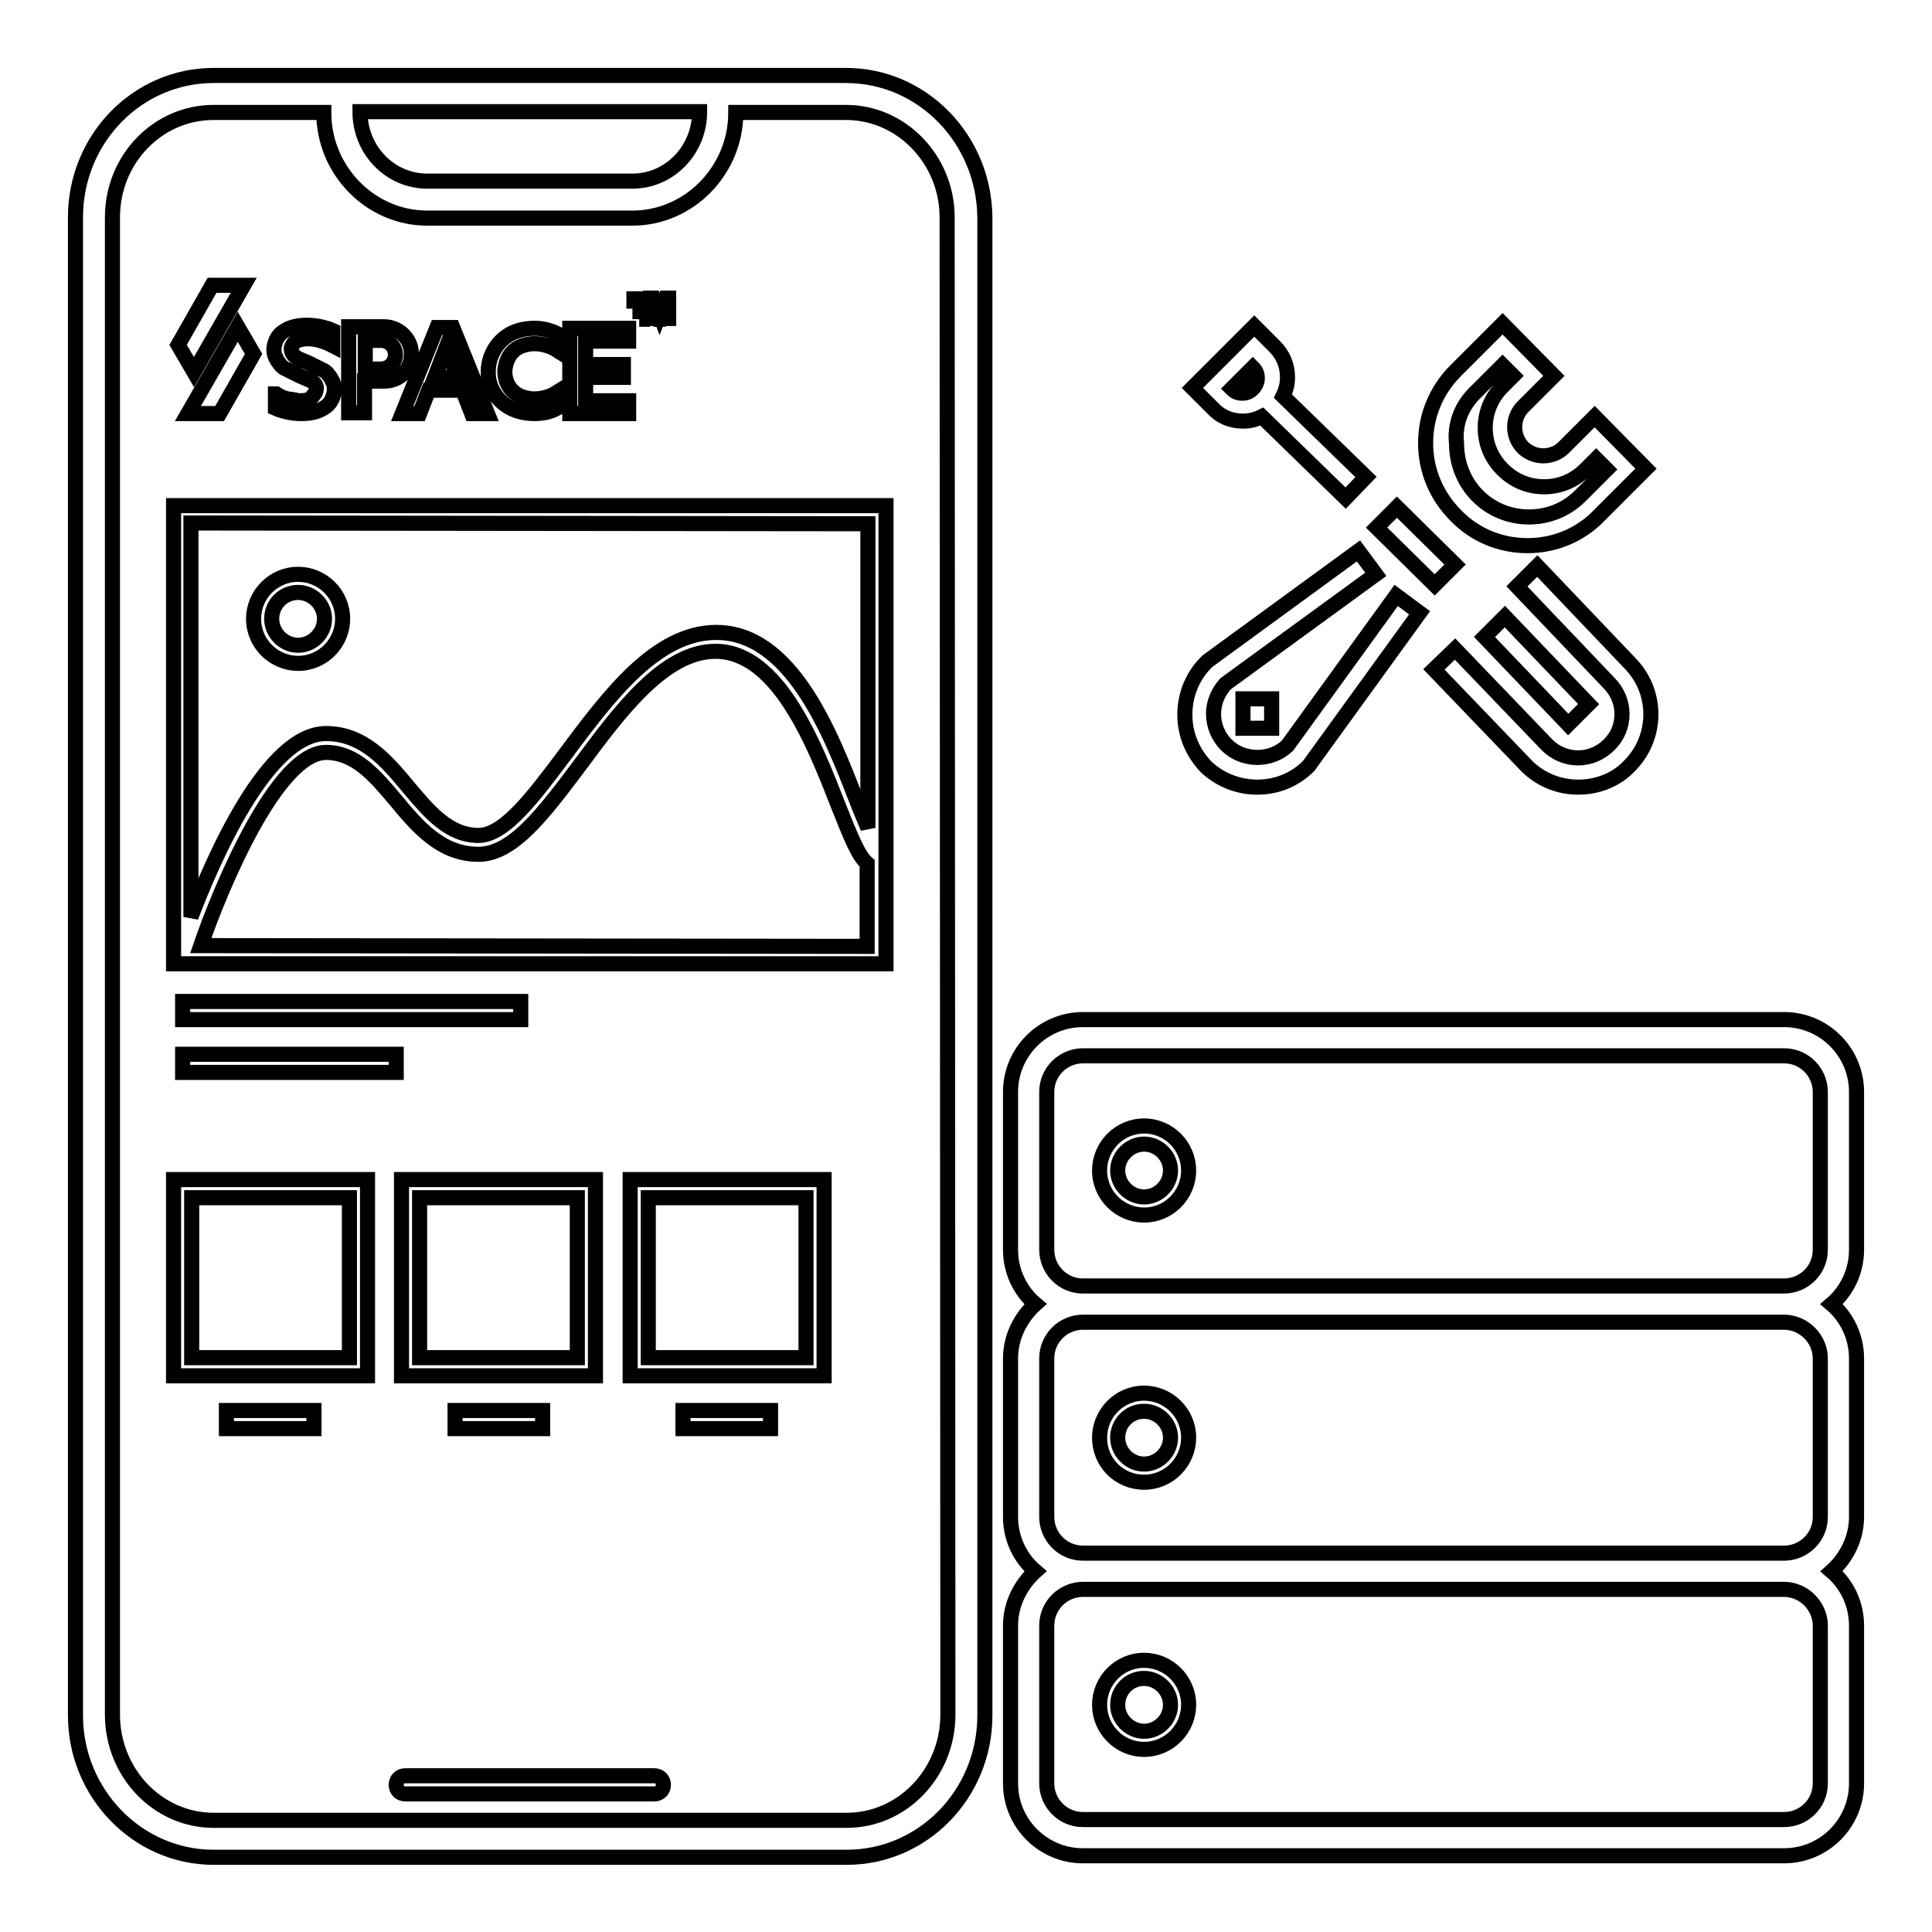 <?xml version="1.0" encoding="utf-8"?>
<!-- Svg Vector Icons : http://www.onlinewebfonts.com/icon -->
<!DOCTYPE svg PUBLIC "-//W3C//DTD SVG 1.1//EN" "http://www.w3.org/Graphics/SVG/1.1/DTD/svg11.dtd">
<svg version="1.1" xmlns="http://www.w3.org/2000/svg" xmlns:xlink="http://www.w3.org/1999/xlink" x="0px" y="0px" viewBox="0 0 256 256" enable-background="new 0 0 256 256" xml:space="preserve">
<g> <path stroke-width="2" fill-opacity="0" stroke="#000000"  d="M24.9,54.8h4.2l4.5-7.9l-2.1-3.6L24.9,54.8z M32.3,37.8h-4.2l-4.5,7.9l2.1,3.6L32.3,37.8z M48.4,50.5h2.5 c2,0,3.6-1.5,3.6-3.5c0.1-2-1.6-3.7-3.6-3.7h-4.7v11.4h2.1V50.5z M48.4,45.1h2.1c1,0,1.9,0.8,1.9,1.9c0,1-0.8,1.9-1.9,1.9h-2.1 V45.1z M68.7,54.5c0.7,0.2,1.4,0.3,2.1,0.3c1.1,0,2.1-0.2,3-0.7h0V52c-1.1,0.7-2.6,1-3.7,0.8c-2.8-0.4-3.2-2.7-3.2-3.4v-0.2v-0.2 c0.1-0.7,0.4-3,3.2-3.4c1.1-0.2,2.6,0.1,3.7,0.8v-2.2h0c-0.8-0.4-1.8-0.7-3-0.7c-0.7,0-1.5,0.1-2.1,0.3c-2.4,0.7-4,3-4,5.4 C64.6,51.6,66.3,53.8,68.7,54.5z M39.8,53.1c-0.2,0-0.5,0-0.7-0.1c-0.2,0-0.4-0.1-0.6-0.1c-0.1,0-0.1,0-0.2,0 c-0.5-0.1-1.1-0.3-1.7-0.7c0,0,0,0-0.1,0h0v1.9l0,0c0.9,0.4,2.2,0.7,3.4,0.7c0.9,0,2.1-0.1,3.1-0.8c0.5-0.3,0.9-0.8,1.1-1.4 c0.1-0.3,0.2-0.6,0.2-0.9c0-0.4,0-0.7-0.2-1.1c0-0.1-0.1-0.2-0.1-0.2c-0.1-0.3-0.4-0.6-0.6-0.9c-0.2-0.2-0.4-0.4-0.7-0.5 c-0.6-0.3-1.2-0.6-1.8-0.9c-0.5-0.2-0.9-0.4-1.4-0.6c-0.3-0.2-0.5-0.3-0.7-0.6c-0.1-0.2-0.2-0.4-0.2-0.7c0-0.3,0.2-0.6,0.4-0.8 c0.7-0.6,2.6-0.9,5.1,0.4v-2l0,0c-0.9-0.4-2.2-0.7-3.4-0.7c-0.9,0-2.1,0.1-3.1,0.8c-0.5,0.3-0.9,0.8-1.1,1.4 c-0.1,0.3-0.2,0.6-0.2,0.9c0,0.4,0,0.7,0.2,1.1c0,0.1,0.1,0.2,0.1,0.2c0.1,0.3,0.4,0.6,0.6,0.9c0.2,0.2,0.4,0.4,0.7,0.5 c0.6,0.3,1.2,0.6,1.8,0.9c0.5,0.2,0.9,0.4,1.4,0.6c0.6,0.3,0.9,0.7,0.8,1.2c0,0.3-0.2,0.6-0.4,0.8C41.3,52.9,40.6,53.1,39.8,53.1z  M55.6,54.8l1.2-3.1h4.5l1.2,3.1h2.1l-4.6-11.4h-2.1l-4.6,11.4H55.6z M59.1,46.1l1.6,3.9h-3.1L59.1,46.1z M83.3,53.1h-5.7V50h5 v-1.7h-5v-3.1h5.7v-1.7h-7.8v11.3h7.8V53.1z M84.7,42.3h0.4v-2.4h0.8v-0.3h-1.9v0.3h0.8V42.3z M86.5,40.5v-0.4l0.8,2.2h0.2l0.8-2.2 v2.1h0.3v-2.7h-0.4l-0.8,2.1l-0.8-2.1h-0.4v2.7h0.3L86.5,40.5L86.5,40.5z M23,127.7h94.4V67H23V127.7z M26.6,125.3 c2.6-7.6,10.1-25.6,16.6-25.6c3.9,0,6.5,3.1,9.2,6.3c2.9,3.5,6,7.2,11,7.2c4.6,0,8.7-5.5,13.5-11.9c5.2-7,11.1-15,17.9-15 c8.3,0,13.1,12.3,16.3,20.5c1.7,4.3,2.7,6.7,3.8,7.6v11L26.6,125.3L26.6,125.3z M115,69.4v40.3c-0.5-1.2-1.1-2.6-1.6-3.9 c-3.4-8.8-8.6-22-18.5-22c-8,0-14.3,8.5-19.9,16c-4.2,5.6-8.1,10.9-11.6,10.9c-3.9,0-6.5-3.1-9.2-6.3c-2.9-3.5-6-7.2-11-7.2 c-7.8,0-15,16.7-17.9,24.3V69.3L115,69.4L115,69.4z M24.2,132.7H69v2.4H24.2V132.7z M24.2,139.7h28.3v2.4H24.2V139.7z M23,182.3 h25.7v-26H23V182.3z M25.4,158.7h20.9v21.2H25.4V158.7z M78.9,156.3H53.2v26h25.7V156.3z M76.5,179.9H55.6v-21.2h20.9V179.9z  M83.5,182.3h25.7v-26H83.5L83.5,182.3L83.5,182.3z M85.9,158.7h20.9v21.2H85.9V158.7z M30,186.9h11.6v2.4H30V186.9z M60.3,186.9 h11.6v2.4H60.3V186.9z M90.5,186.9h11.6v2.4H90.5V186.9z"/> <path stroke-width="2" fill-opacity="0" stroke="#000000"  d="M39.5,87.9c3.3,0,5.9-2.7,5.9-5.9c0-3.3-2.7-5.9-5.9-5.9c-3.3,0-5.9,2.7-5.9,5.9 C33.6,85.3,36.3,87.9,39.5,87.9z M39.5,78.5c1.9,0,3.5,1.6,3.5,3.5s-1.6,3.5-3.5,3.5S36,83.9,36,82C36,80,37.6,78.5,39.5,78.5z  M151.6,231.8c3.3,0,5.9-2.7,5.9-5.9c0-3.3-2.7-5.9-5.9-5.9c-3.3,0-5.9,2.7-5.9,5.9C145.7,229.1,148.3,231.8,151.6,231.8z  M151.6,222.4c1.9,0,3.5,1.6,3.5,3.5s-1.6,3.5-3.5,3.5c-1.9,0-3.5-1.6-3.5-3.5S149.6,222.4,151.6,222.4z M151.6,196.4 c3.3,0,5.9-2.7,5.9-5.9c0-3.3-2.7-5.9-5.9-5.9c-3.3,0-5.9,2.7-5.9,5.9C145.7,193.8,148.3,196.4,151.6,196.4z M151.6,187 c1.9,0,3.5,1.6,3.5,3.5c0,1.9-1.6,3.5-3.5,3.5c-1.9,0-3.5-1.6-3.5-3.5C148.1,188.6,149.6,187,151.6,187z"/> <path stroke-width="2" fill-opacity="0" stroke="#000000"  d="M246,165.6v-20.9c0-5.3-4.3-9.6-9.6-9.6h-92.9c-5.3,0-9.6,4.3-9.6,9.6v20.9c0,2.9,1.3,5.5,3.3,7.2 c-2,1.8-3.3,4.4-3.3,7.2V201c0,2.9,1.3,5.5,3.3,7.2c-2,1.8-3.3,4.4-3.3,7.2v20.9c0,5.3,4.3,9.6,9.6,9.6h92.9c5.3,0,9.6-4.3,9.6-9.6 v-20.9c0-2.9-1.3-5.5-3.3-7.2c2-1.8,3.3-4.4,3.3-7.2V180c0-2.9-1.3-5.5-3.3-7.2C244.7,171.1,246,168.5,246,165.6L246,165.6z  M241.2,215.4v20.9c0,2.7-2.2,4.8-4.8,4.8h-92.9c-2.7,0-4.8-2.2-4.8-4.8v-20.9c0-2.7,2.2-4.8,4.8-4.8h92.9 C239,210.6,241.2,212.8,241.2,215.4L241.2,215.4z M241.2,180V201c0,2.7-2.2,4.8-4.8,4.8h-92.9c-2.7,0-4.8-2.2-4.8-4.8V180 c0-2.7,2.2-4.8,4.8-4.8h92.9C239,175.2,241.2,177.4,241.2,180L241.2,180z M143.5,170.4c-2.7,0-4.8-2.2-4.8-4.8v-20.9 c0-2.7,2.2-4.8,4.8-4.8h92.9c2.7,0,4.8,2.2,4.8,4.8v20.9c0,2.7-2.2,4.8-4.8,4.8H143.5L143.5,170.4z"/> <path stroke-width="2" fill-opacity="0" stroke="#000000"  d="M151.6,149.2c-3.3,0-5.9,2.7-5.9,5.9c0,3.3,2.7,5.9,5.9,5.9c3.3,0,5.9-2.7,5.9-5.9 C157.5,151.9,154.9,149.2,151.6,149.2z M151.6,158.6c-1.9,0-3.5-1.6-3.5-3.5c0-1.9,1.6-3.5,3.5-3.5c1.9,0,3.5,1.6,3.5,3.5 C155.1,157,153.5,158.6,151.6,158.6z M164.7,55.8c0.9,0,1.7-0.2,2.5-0.6L178.3,66l2.7-2.8l-11-10.7c0.4-0.8,0.6-1.6,0.6-2.5 c0-1.6-0.6-3-1.7-4.1l-2.7-2.7l-8.2,8.2l2.7,2.7C161.7,55.2,163.1,55.8,164.7,55.8L164.7,55.8z M166,48.7c0.4,0.4,0.6,0.8,0.6,1.4 c0,0.5-0.2,1-0.6,1.4c-0.4,0.4-0.8,0.6-1.4,0.6s-1-0.2-1.4-0.6L166,48.7z M207.8,96.1L207.8,96.1L207.8,96.1z M199.4,81.7l-2.7,2.7 l11.1,11.6l2.7-2.7L199.4,81.7z"/> <path stroke-width="2" fill-opacity="0" stroke="#000000"  d="M190,88.7l12.3,12.8c1.9,1.9,4.4,2.8,6.8,2.8c2.5,0,5-0.9,6.8-2.8c3.8-3.8,3.8-9.9,0-13.7L203.7,75 l-2.7,2.7l12.2,12.8c2.3,2.3,2.3,6,0,8.2c-2.3,2.3-5.9,2.3-8.2,0L192.8,86L190,88.7L190,88.7z M202.4,72.3c3.6,0,7-1.4,9.5-4 l3.5-3.5l2.7-2.7l-6.8-6.9l-4.1,4.1c-0.7,0.7-1.7,1.1-2.7,1.1c-1,0-2-0.4-2.7-1.1c-0.7-0.7-1.1-1.7-1.1-2.7c0-1,0.4-2,1.1-2.7 l4.1-4.1l-6.8-6.9l-2.7,2.7l-3.5,3.5c-2.6,2.6-4,6-4,9.6c0,3.6,1.4,7,4,9.6C195.4,70.9,198.8,72.3,202.4,72.3L202.4,72.3z  M195.6,51.9l3.5-3.5l1.4,1.4l-1.4,1.4c-1.5,1.5-2.3,3.4-2.3,5.5c0,2.1,0.8,4,2.3,5.5c1.5,1.5,3.4,2.3,5.5,2.3s4-0.8,5.5-2.3 l1.4-1.4l1.4,1.4l-3.5,3.5c-1.8,1.8-4.2,2.8-6.8,2.8c-2.6,0-5-1-6.8-2.8c-1.8-1.8-2.8-4.3-2.8-6.9 C192.7,56.1,193.7,53.7,195.6,51.9z M164.7,92.6h3.8v3.9h-3.8V92.6z M192.8,74.8l-7.7-7.6l-2.7,2.7l7.7,7.6L192.8,74.8z"/> <path stroke-width="2" fill-opacity="0" stroke="#000000"  d="M166.6,104.3c2.6,0,5-1,6.8-2.8l14.7-20.3l-3.1-2.3l-14.4,19.9c-2.2,2.1-5.9,2.1-8.1-0.1 c-1.1-1.1-1.7-2.6-1.7-4.1c0-1.5,0.6-2.9,1.6-4l19.9-14.5L180,73l-20,14.6l-0.2,0.2c-1.8,1.8-2.8,4.3-2.8,6.9c0,2.6,1,5,2.8,6.9 C161.6,103.3,164,104.3,166.6,104.3L166.6,104.3z M112.1,10H28.3C18.2,10,10,18.4,10,28.8v198.5c0,10.3,8.2,18.8,18.3,18.8h83.9 c10.1,0,18.3-8.4,18.3-18.8V28.8C130.4,18.4,122.2,10,112.1,10z M92.7,14.8c0,5.1-4,9.2-8.9,9.2H56.6c-4.9,0-8.9-4.1-8.9-9.2H92.7z  M125.6,227.2c0,7.7-6,14-13.4,14H28.3c-7.4,0-13.4-6.3-13.4-14V28.8c0-7.7,6-13.9,13.4-13.9h14.6c0,7.7,6.2,14,13.7,14h27.2 c7.5,0,13.7-6.3,13.7-14h14.6c7.4,0,13.4,6.3,13.4,13.9L125.6,227.2L125.6,227.2z"/> <path stroke-width="2" fill-opacity="0" stroke="#000000"  d="M86.7,235.3h-33c-0.7,0-1.2,0.5-1.2,1.2c0,0.7,0.5,1.2,1.2,1.2h33c0.7,0,1.2-0.5,1.2-1.2 C87.9,235.8,87.4,235.3,86.7,235.3z"/></g>
</svg>